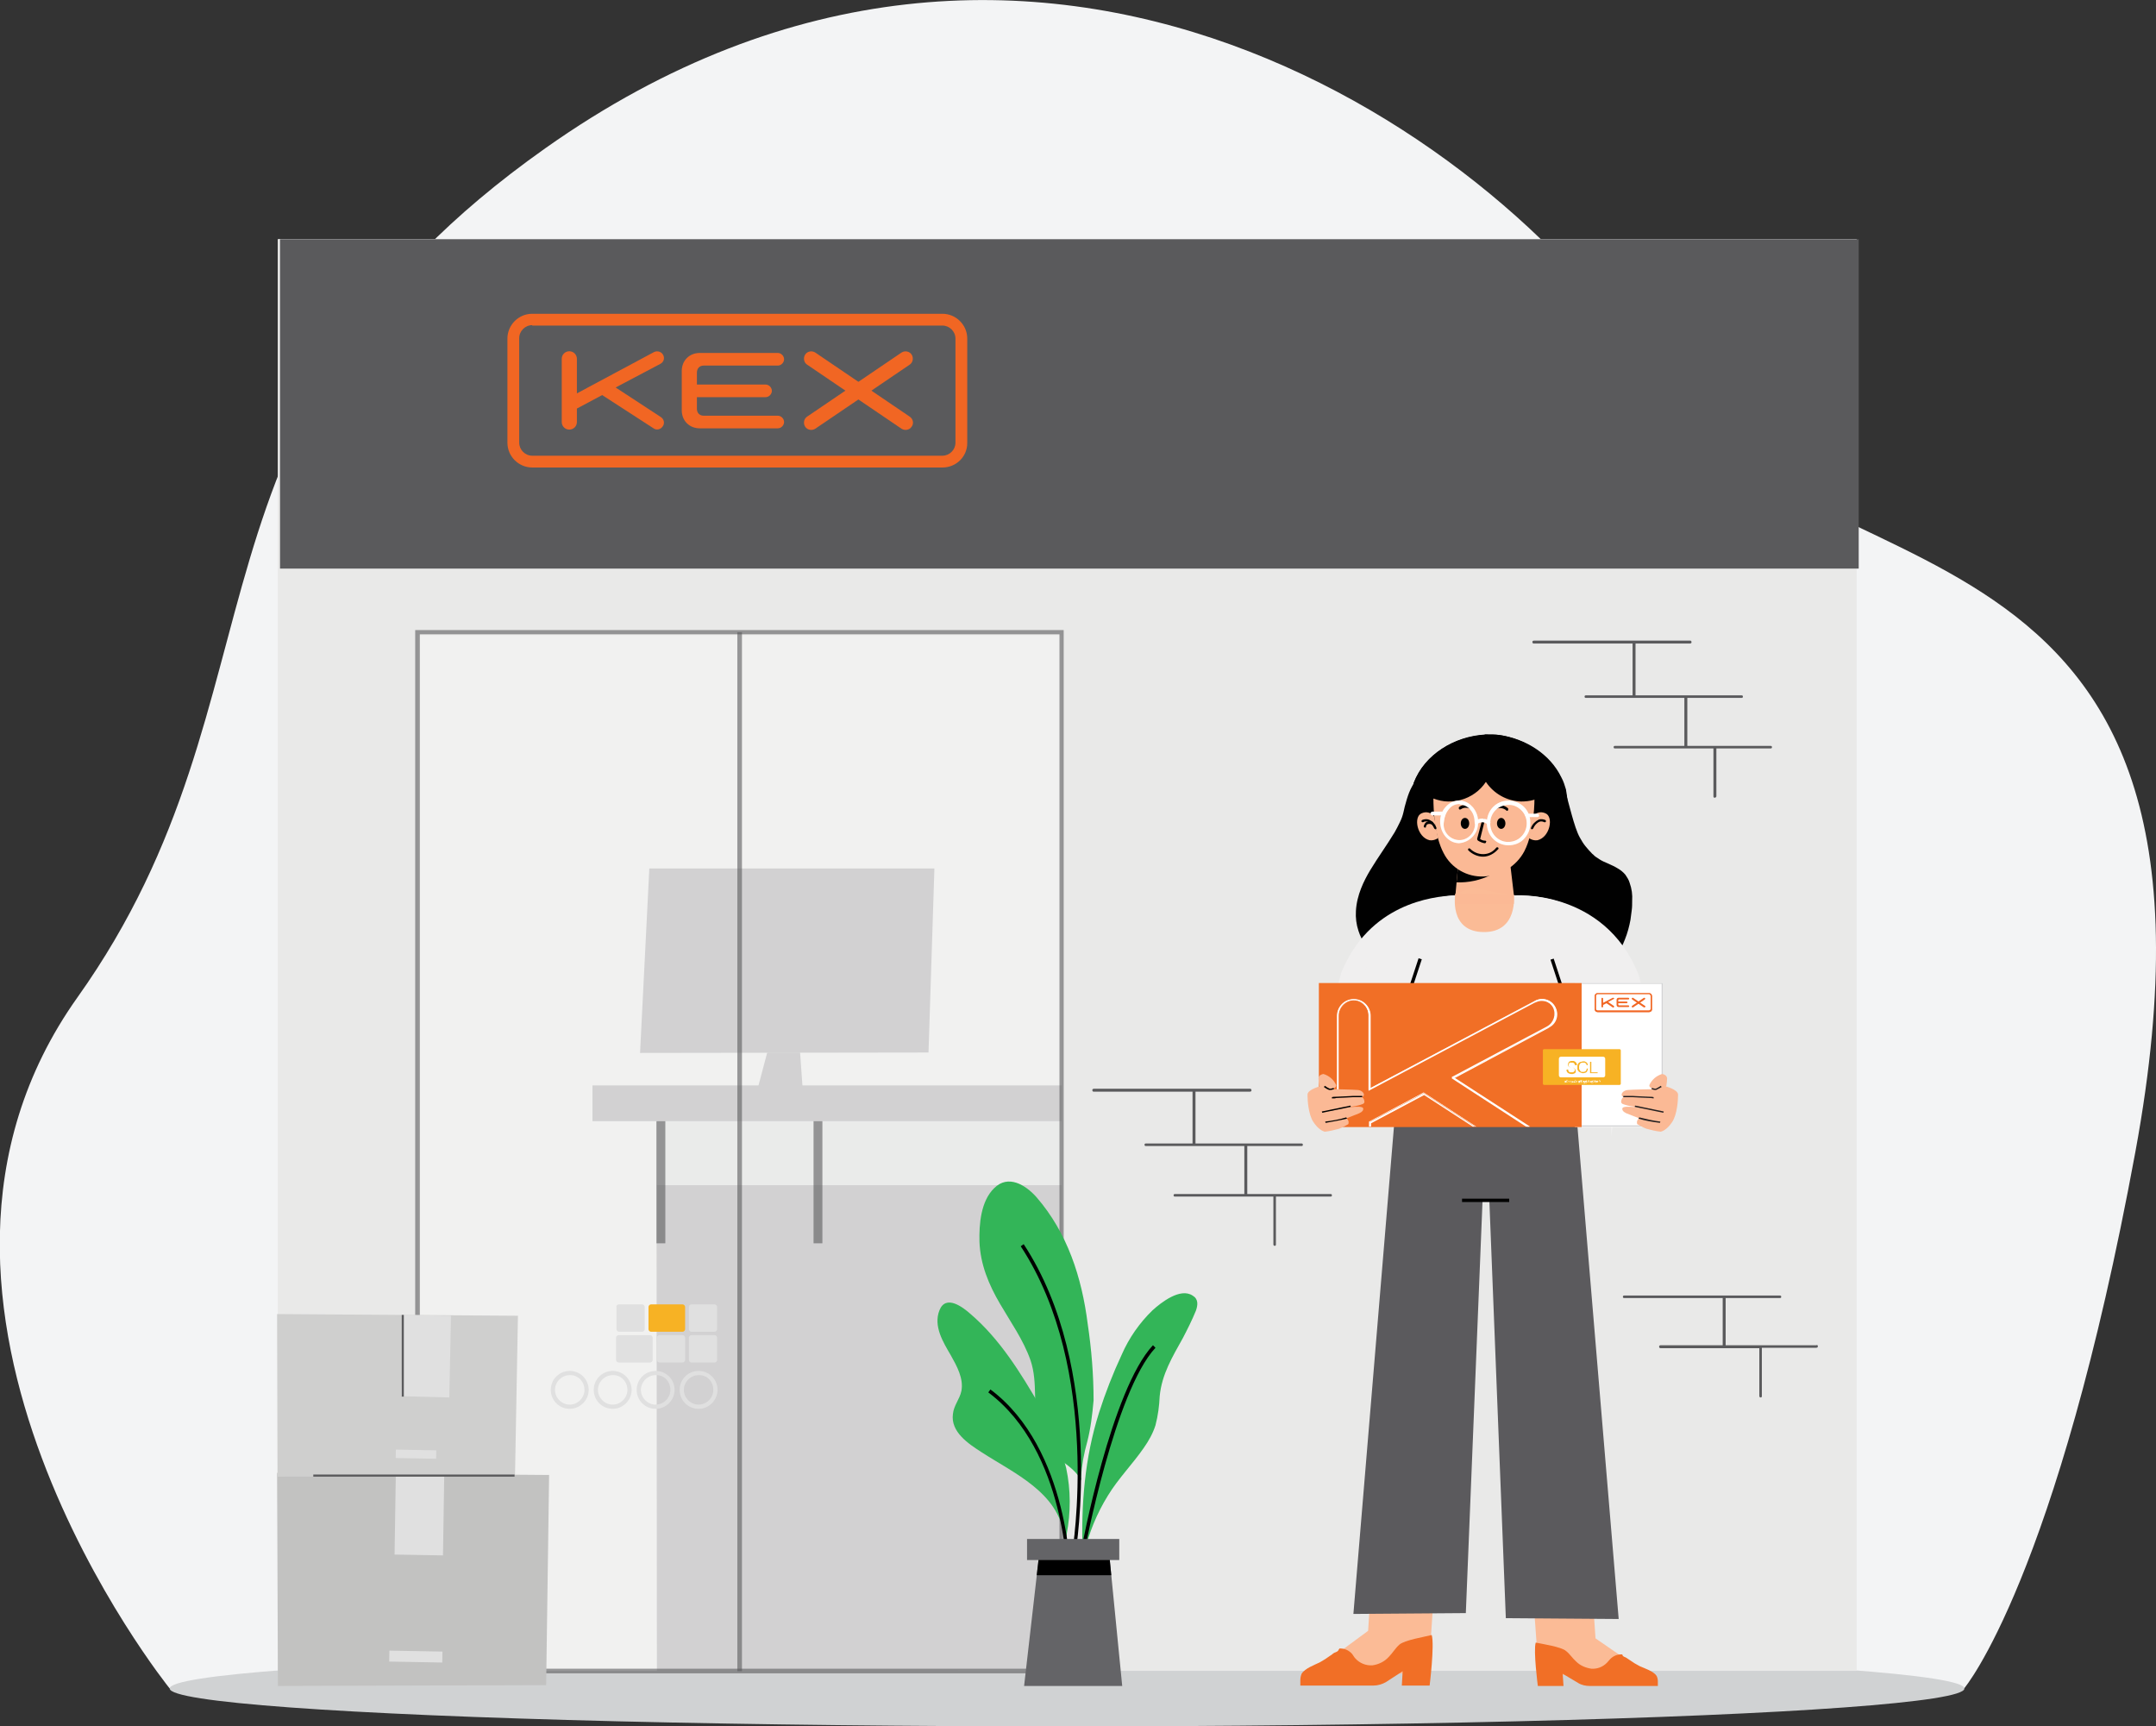<?xml version="1.0" encoding="utf-8"?>
<!-- Generator: Adobe Illustrator 28.2.0, SVG Export Plug-In . SVG Version: 6.00 Build 0)  -->
<svg version="1.1" id="parcelMain" xmlns="http://www.w3.org/2000/svg" xmlns:xlink="http://www.w3.org/1999/xlink" x="0px" y="0px"
	 viewBox="0 0 512 409.9" style="enable-background:new 0 0 512 409.9;" xml:space="preserve">
<rect x="0" y="0" width="512" height="409.9" fill="#333333" stroke="none"/>
<style type="text/css">
	.st0{fill:#F3F4F5;}
	.st1{fill:#D0D2D3;}
	.st2{fill:#E9E9E8;}
	.st3{fill:#5A5A5C;}
	.st4{opacity:0.4;}
	.st5{clip-path:url(#SVGID_00000067927070794343483140000014008919141640117145_);}
	.st6{fill:#727175;}
	.st7{clip-path:url(#SVGID_00000089548703333893686580000007540139822271798704_);}
	.st8{opacity:0.35;fill:#FFFFFF;enable-background:new    ;}
	.st9{opacity:0.6;fill:#5A5A5C;enable-background:new    ;}
	.st10{opacity:0.6;}
	.st11{fill:#33B558;}
	.st12{fill:#646467;}
	.st13{fill:#FBBB96;}
	.st14{fill:#F16F26;}
	.st15{fill:#5B5A5D;}
	.st16{fill:#010101;}
	.st17{fill:#FBB995;}
	.st18{fill:#F0EFEF;}
	.st19{fill:#FFFFFF;}
	.st20{clip-path:url(#SVGID_00000127767099704046048080000014120528050482686617_);}
	.st21{fill:#D2D3D4;}
	.st22{fill:#231F20;}
	.st23{opacity:0.26;fill:#FFFFFF;enable-background:new    ;}
	.st24{fill:#C2C2C1;}
	.st25{fill:#E0E0E0;}
	.st26{fill:#CFCFCE;}
	.st27{fill:#F7B224;}
	.st28{fill:#F16623;}
	.st29{fill-rule:evenodd;clip-rule:evenodd;fill:#F16623;}
</style>
<path class="st0" d="M40.3,400.9c0,0-73.7-91.3-21.9-164.1S38.6,99.4,129.5,35.2C246.3-47.4,359,34.1,392.6,89.3
	s143.8,25.3,114.5,184.2c-18.7,101.4-40.6,127.3-40.6,127.3H40.3z"/>
<ellipse class="st1" cx="253.4" cy="400.9" rx="213.1" ry="9"/>
<rect x="66" y="56.8" class="st2" width="374.9" height="339.9"/>
<rect x="66" y="56.8" class="st2" width="374.9" height="339.9"/>
<path class="st3" d="M441.4,56.8V135H66.5V56.8H441.4z"/>
<g class="st4">
	<g>
		<defs>
			<rect id="SVGID_1_" x="99.2" y="150.8" width="152.9" height="245.9"/>
		</defs>
		<clipPath id="SVGID_00000108989412635388795410000017103894834445192846_">
			<use xlink:href="#SVGID_1_"  style="overflow:visible;"/>
		</clipPath>
		<g style="clip-path:url(#SVGID_00000108989412635388795410000017103894834445192846_);">
			<polygon class="st6" points="333.6,314.9 333.6,266.3 155.9,266.4 156,396.8 330.7,396.5 330.7,396.6 358.4,396.6 358.4,314.8 
							"/>
			<rect x="140.7" y="257.7" class="st6" width="208.5" height="8.5"/>
			<rect x="156" y="266.3" class="st1" width="179.3" height="15.1"/>
			<g>
				<defs>
					<rect id="SVGID_00000070096484273176529540000001253043835359475092_" x="156" y="266.3" width="179.3" height="15.1"/>
				</defs>
				<clipPath id="SVGID_00000109728089559148008500000003666246349312145581_">
					<use xlink:href="#SVGID_00000070096484273176529540000001253043835359475092_"  style="overflow:visible;"/>
				</clipPath>
				<g style="clip-path:url(#SVGID_00000109728089559148008500000003666246349312145581_);">
					<polygon class="st1" points="335.3,266.3 156,281.3 156,266.3 					"/>
				</g>
			</g>
			<polygon class="st6" points="190.7,259.7 190,249.9 182.2,249.9 179.6,259.7 			"/>
			<polygon class="st6" points="220.5,249.9 152,250 154.2,206.2 221.9,206.2 			"/>
		</g>
	</g>
</g>
<rect x="99.2" y="150.8" class="st8" width="152.9" height="245.9"/>
<path class="st9" d="M252.6,397.3h-154V149.6h154V397.3z M99.7,396.2h151.9V150.6H99.7V396.2z"/>
<g class="st10">
	<rect x="155.9" y="266.2" class="st3" width="2.1" height="29"/>
	<rect x="193.2" y="266.2" class="st3" width="2.1" height="29"/>
</g>
<path class="st3" d="M295.5,283.5L295.5,283.5H279c-0.2,0-0.3,0.1-0.3,0.3c0,0.2,0.1,0.3,0.3,0.3h23.4v11.4c0,0.2,0.2,0.3,0.3,0.3
	c0,0,0,0,0,0c0.2,0,0.3-0.1,0.3-0.3v-11.4H316c0.2,0,0.3-0.1,0.3-0.3c0-0.2-0.1-0.3-0.3-0.3l0,0h-19.8v-11.4h12.9
	c0.2,0,0.3-0.1,0.3-0.3c0-0.2-0.1-0.3-0.3-0.3l0,0h-25.2v-12.3h12.9c0.2,0,0.4-0.1,0.4-0.3s-0.1-0.4-0.3-0.4c0,0-0.1,0-0.1,0h-37
	c-0.2,0-0.4,0.1-0.4,0.3s0.1,0.4,0.3,0.4c0,0,0.1,0,0.1,0h23.4v12.3h-11.1c-0.2,0-0.3,0.1-0.3,0.3c0,0.2,0.1,0.3,0.3,0.3h23.4
	L295.5,283.5z"/>
<path class="st3" d="M400,177.1L400,177.1h-16.5c-0.2,0-0.3,0.1-0.3,0.3s0.1,0.3,0.3,0.3h23.4v11.4c0,0.2,0.1,0.3,0.3,0.3
	c0,0,0,0,0,0c0.2,0,0.3-0.1,0.4-0.3c0,0,0,0,0,0v-11.4h12.9c0.2,0,0.3-0.1,0.3-0.3s-0.1-0.3-0.3-0.3h-19.8v-11.4h12.9
	c0.2,0,0.3-0.1,0.3-0.3s-0.1-0.3-0.3-0.3h-25.2v-12.3h12.9c0.2,0,0.4-0.1,0.4-0.3c0-0.2-0.1-0.4-0.3-0.4c0,0-0.1,0-0.1,0h-37
	c-0.2,0-0.4,0.1-0.4,0.3c0,0.2,0.1,0.4,0.3,0.4c0,0,0.1,0,0.1,0h23.4v12.3h-11.1c-0.2,0-0.3,0.1-0.3,0.3s0.1,0.3,0.3,0.3h23.4
	L400,177.1z"/>
<path class="st3" d="M431.4,319.4h-21.6v-11.2h12.9c0.2,0,0.3-0.1,0.3-0.3c0-0.2-0.1-0.3-0.3-0.3l0,0h-37c-0.2,0-0.3,0.1-0.3,0.3
	c0,0.2,0.1,0.3,0.3,0.3h23.4v11.2h-14.7c-0.2,0-0.4,0.1-0.4,0.3s0.1,0.4,0.3,0.4c0,0,0.1,0,0.1,0h23.4v11.4c0,0.2,0.2,0.3,0.3,0.3
	c0,0,0,0,0,0c0.2,0,0.3-0.1,0.3-0.3V320h12.9c0.2,0,0.4-0.1,0.4-0.3s-0.1-0.4-0.3-0.4C431.5,319.3,431.5,319.3,431.4,319.4
	L431.4,319.4z"/>
<path class="st11" d="M258.2,342.3c-0.8,2.8-1.3,5.6-1.5,8.5c0.1,0.1,0.1,0.7,0,0.5c0,0.5-0.7,0.4-0.7-0.1c0-0.3,0-0.6,0-0.9
	c-1.6-2.1-4.1-3.4-6-5.2c-1.6-1.4-2.7-3.2-3.3-5.2c-1.6-5.6-0.1-11.5-2-17c-1.7-4.8-4.7-9-7.2-13.3c-2.7-4.6-4.7-9.4-4.9-14.8
	c-0.1-4.1,0.3-9.6,3.5-12.7c3.3-3.3,7.4-0.8,10,2.1c7.4,8.5,10.8,19.1,12.2,30.1c0.9,6,1.4,12.1,1.4,18.2
	C259.4,335.9,259,339.2,258.2,342.3z"/>
<path class="st11" d="M284,311.2c-0.9,2.2-2,4.4-3.1,6.5c-2.5,4.5-5,8.6-5.5,13.8c-0.1,2.3-0.4,4.6-1,6.9c-0.6,1.9-1.6,3.7-2.8,5.4
	c-2.7,3.9-6,7.2-8.5,11.3c-2.6,4.2-4.5,8.8-5.6,13.6c-0.1,0.3-0.5,0.2-0.4-0.1c0,0,0,0,0-0.1l0,0c-0.4-11.2,0.5-22.4,3.9-33.1
	c1.5-4.7,3.3-9.3,5.4-13.8c1.7-3.9,4.2-7.5,7.3-10.5c2.1-1.9,6.6-5.4,9.5-3.5C284.6,308.4,284.5,309.8,284,311.2z"/>
<path class="st11" d="M225.8,321.8c1.4,2.5,3.1,5.5,2.5,8.5c-0.4,1.9-1.8,3.4-2,5.4c-0.6,4.3,3.7,7.1,6.8,9.1
	c7.7,5,18.2,9.5,19.6,19.8c0.1,0.4,0.7,0.3,0.6-0.1c0,0,0,0,0-0.1s0,0,0-0.1c1-5.2,1-10.5-0.1-15.7c-1.3-5.2-3.3-10.2-6.2-14.7
	c-4.6-7.9-9.5-15.9-16.5-21.9c-1.9-1.7-5.9-4.7-7.4-0.9S224,318.7,225.8,321.8z"/>
<path d="M255.4,368.8l-0.8-0.1c0.1-0.4,7.1-43.4-12.2-72.8l0.7-0.5C262.6,325.1,255.5,368.3,255.4,368.8z"/>
<path d="M253.5,375c0-0.3-0.2-30.5-18.8-44.4l0.5-0.7c18.9,14.1,19.1,44.8,19.1,45.1H253.5z"/>
<path d="M257.5,368.5l-0.8-0.1c0.3-1.6,7.2-38.4,17.1-49l0.6,0.6C264.7,330.4,257.6,368.2,257.5,368.5z"/>
<polygon class="st12" points="243.2,400.3 266.5,400.3 263.4,368.9 246.8,368.9 "/>
<polygon points="246.2,374 263.9,374 263.4,368.9 246.8,368.9 "/>
<rect x="243.9" y="365.4" class="st12" width="21.9" height="5"/>
<rect x="175.1" y="150.1" class="st9" width="1.1" height="246.7"/>
<path class="st13" d="M386.3,394.1l-7.4-5.1l-2.9-41.8l-14.7-1.1c0,0,3.9,44.7,3.9,49.4c0,1.2,3.1,2.1,4.2,2.2l4.4-0.1l2.9,1.5
	L386.3,394.1z"/>
<path class="st14" d="M364.7,390c1.4,0.3,6.1,1,7.2,2c0.9,0.7,1.5,1.7,2.4,2.5c1,1,2.3,1.5,3.6,1.7c1.4,0.1,2.7-0.4,3.7-1.4
	c0.3-0.3,0.5-0.6,0.8-0.9c0.7-0.7,1.6-1.1,2.6-1.1c0.1,0,0.1,0,0.2,0c0.1,0,0.1,0.1,0.1,0.2c0.2,0.4,0.6,0.4,0.9,0.6
	s0.6,0.4,0.9,0.6c0.7,0.5,1.5,1,2.3,1.4c1.1,0.5,3.3,1.2,4,2.3c0.2,0.4,0.3,0.8,0.3,1.3v1.1h-16.2c-0.9,0-1.9-0.2-2.7-0.7l-3.7-2.2
	l0.2,2.9h-6.1C365.2,400.3,364.1,391.9,364.7,390z"/>
<polygon class="st15" points="374.5,266.2 384.4,384.4 357.6,384.2 352.9,265.2 "/>
<path class="st13" d="M316.9,393.1l8-5.9l3.1-49l15.7-1.3c0,0-4.2,52.4-4.2,57.9c0,1.4-3.3,2.5-4.5,2.6l-4.8-0.1l-3.1,1.8
	L316.9,393.1z"/>
<path class="st14" d="M340,388.2c-1.5,0.4-6.5,1.2-7.7,2.3c-1,0.9-1.6,2-2.5,2.9c-1,1.1-2.4,1.8-3.9,2c-1.5,0.1-3-0.5-4-1.6
	c-0.3-0.3-0.5-0.7-0.8-1.1c-0.7-0.8-1.7-1.3-2.8-1.3c-0.1,0-0.1,0-0.2,0c-0.1,0.1-0.1,0.2-0.2,0.3c-0.2,0.5-0.6,0.5-1,0.7
	s-0.6,0.5-1,0.7c-0.8,0.6-1.6,1.1-2.5,1.6c-1.2,0.6-3.5,1.4-4.3,2.7c-0.2,0.5-0.3,1-0.3,1.5v1.3h17.4c1,0,2-0.3,2.9-0.8l4-2.6
	l-0.2,3.4h6.6C339.5,400.3,340.7,390.5,340,388.2z"/>
<polygon class="st15" points="331.2,265.5 321.4,383.2 348.1,383 352.9,264.6 "/>
<path class="st16" d="M371.7,197.1c-1.7,6.7-5.5,12.4-10.5,15.5l0,0l-0.1,0.1l0,0c-0.2,0.1-0.4,0.2-0.6,0.3s-0.5,0.3-0.7,0.4
	l-0.1,0.1h-0.1c-1.1,0.5-2.3,0.9-3.5,1.2c-1.8,0.4-3.7,0.5-5.5,0.2c-0.4,0-0.8-0.1-1.1-0.2c-0.8-0.2-1.6-0.4-2.4-0.7
	c-0.4-0.2-0.9-0.3-1.3-0.6c0,0-0.1,0-0.1-0.1h-0.1c-0.4-0.2-0.7-0.4-1-0.6c0,0-0.1,0-0.1-0.1c-6.2-3.8-9.4-11.8-9.7-20.5
	c-0.1-1.6,0.1-3.2,0.5-4.7c0.1-0.6,0.3-1.1,0.5-1.6c2.6-6.8,9.7-11,16.9-11.4c0.2,0,0.4,0,0.6,0c0.9,0,1.8,0,2.7,0.1
	c6.3,0.9,12.1,4.5,14.8,10.1c0.5,0.9,0.8,1.9,1.1,2.9l0,0c0,0,0,0.1,0,0.1C372.5,190.8,372.5,194,371.7,197.1z"/>
<path class="st16" d="M354.4,181.1l-0.9-0.1c-2.9-0.3-5.9-0.1-8.8,0.5c-1.4,0.3-2.8,0.8-4.2,1.4c-1.4,0.6-2.7,1.4-3.9,2.3h-0.1
	c-0.1,0-0.2,0.1-0.2,0.1c-1.5,1.8-2.1,4-2.7,6.2c-0.1,0.4-0.2,0.9-0.3,1.3l0,0c-0.2,0.9-0.5,1.7-0.9,2.5c-0.2,0.4-0.4,0.8-0.6,1.2
	s-0.4,0.7-0.6,1.1l0,0l0,0c-0.9,1.5-1.9,3-2.9,4.5s-2,3-2.9,4.5c-1.5,2.5-3.2,5.9-3.4,9.7c-0.1,1.6,0.1,3.2,0.6,4.7
	c0.4,1.3,1.1,2.6,1.9,3.8c0.8,1.1,1.8,2.2,2.9,3.1c1.1,0.9,2.3,1.8,3.5,2.5c2.5,1.4,5,2.7,7.7,3.8c1.9,0.8,3.8,1.5,5.7,2.1
	c1.9,0.6,3.9,1.1,5.9,1.5c1,0.2,2,0.4,3,0.5c3,0.4,6,0.5,9,0.3c2.1-0.1,4.1-0.5,6.1-0.9c1-0.2,2-0.5,2.8-0.8
	c0.8-0.2,1.5-0.5,2.3-0.8c1.4-0.6,2.8-1.4,4.1-2.3c1.3-0.9,2.4-1.9,3.5-3c2.1-2.3,3.8-4.9,4.9-7.8c0.6-1.5,1-3,1.3-4.6
	c0.1-0.8,0.2-1.6,0.3-2.3s0.1-1.5,0.1-2.2c0.1-1.5-0.1-2.9-0.6-4.3c-0.2-0.7-0.6-1.3-1-1.9c-0.5-0.6-1.1-1.1-1.8-1.5
	c-0.8-0.5-1.5-0.8-2.4-1.2c-0.7-0.3-1.4-0.6-2-1c-0.3-0.2-0.6-0.4-0.9-0.6c-0.3-0.2-0.5-0.5-0.8-0.7c-0.6-0.6-1.1-1.2-1.6-1.8
	c-0.5-0.6-0.9-1.3-1.3-2c-1.4-2.4-2.7-8.7-3.6-11.3c-0.4-1-0.3,1.7-0.6,0.7c0-0.1-0.1-0.2-0.2-0.2h-0.1c-0.6-0.6-1.3-1.1-2.1-1.6
	c-0.6-0.4-1.4-0.9-2.3-1.4c-1.4-0.7-2.8-1.4-4.2-2C359.7,182.2,357.1,181.5,354.4,181.1L354.4,181.1z"/>
<polygon class="st17" points="345.6,212.8 346.8,199.7 358,199.7 359.5,212.4 "/>
<path class="st16" d="M346.3,205.2c2.1,1.9,5,2.8,7.8,2.5c-2.5,1.3-5.4,1.9-8.2,1.8L346.3,205.2z"/>
<path class="st17" d="M364,193.9c0.7-1,1.9-1.3,3-0.8c2,0.8,1.1,5.7-1.9,6.4c-0.7,0.1-1.4-0.1-2-0.5
	C363.1,199,363.9,195.3,364,193.9z"/>
<path class="st17" d="M340.4,189.4c0,3.2,0.3,9.1,2.4,13.1c1.8,3.6,5.6,5.8,9.6,5.6c4-0.2,7.7-2.4,9.6-6c2.5-4.8,2.4-12.6,2.4-12.6
	s0-11.3-11.8-11.3C340,178.1,340.4,189.4,340.4,189.4z"/>
<path class="st16" d="M352.9,199.7c-0.1-0.1-0.1-0.1-0.2-0.1c-0.4,0-0.8-0.1-1.2-0.4l1.1-4.4c0-0.2-0.1-0.4-0.2-0.4c0,0,0,0,0,0
	c-0.2,0-0.4,0.1-0.4,0.2l-1.2,4.5c0,0,0,0.1,0,0.1c0,0.2,0.1,0.3,0.2,0.4c0.5,0.3,1,0.5,1.5,0.6h0.1c0.2,0,0.3-0.1,0.3-0.3
	C353,199.9,353,199.8,352.9,199.7z"/>
<path class="st16" d="M348.9,195.5c0,0.7-0.4,1.3-1,1.3s-1-0.6-1-1.3s0.4-1.3,1-1.3S348.9,194.8,348.9,195.5z"/>
<path class="st16" d="M346.7,192.2c-0.1,0-0.2,0-0.2-0.1c-0.1-0.1-0.1-0.3,0-0.5c0.8-0.6,1.9-0.7,2.8-0.2c0.2,0.1,0.3,0.3,0.2,0.4
	c-0.1,0.2-0.3,0.3-0.4,0.2c0,0,0,0,0,0c-0.7-0.3-1.5-0.3-2.1,0.1C346.8,192.2,346.8,192.2,346.7,192.2z"/>
<path class="st16" d="M357.9,192.5c-0.1,0-0.2,0-0.2-0.1c-0.7-0.6-1.7-0.7-2.5-0.3c-0.2,0.1-0.4,0-0.5-0.1c-0.1-0.2,0-0.4,0.1-0.5
	l0,0c1.1-0.6,2.4-0.4,3.3,0.4c0.1,0.1,0.1,0.3,0,0.5c0,0,0,0,0,0C358.1,192.5,358,192.5,357.9,192.5z"/>
<ellipse class="st16" cx="356.5" cy="195.5" rx="1" ry="1.3"/>
<path class="st16" d="M363.8,196.9h-0.1c-0.1-0.1-0.2-0.2-0.1-0.4c0,0,0,0,0,0c0.3-0.8,1-1.5,1.8-1.9c0.5-0.2,1.1-0.1,1.6,0.1
	c0.1,0.1,0.2,0.2,0.1,0.4c0,0,0,0,0,0c-0.1,0.1-0.2,0.2-0.4,0.1c-0.4-0.2-0.8-0.2-1.1-0.1c-0.7,0.3-1.2,0.9-1.5,1.6
	C364,196.8,363.9,196.9,363.8,196.9z"/>
<path class="st17" d="M340.6,193.9c-0.7-1-1.9-1.3-3-0.8c-2,0.8-1.1,5.7,1.9,6.4c0.7,0.1,1.4-0.1,2-0.5
	C341.5,199,340.8,195.3,340.6,193.9z"/>
<path class="st16" d="M340.9,196.9c-0.1,0-0.2-0.1-0.3-0.2c-0.3-0.7-0.8-1.3-1.5-1.6c-0.4-0.1-0.8-0.1-1.1,0.1
	c-0.1,0.1-0.3,0-0.4-0.1c-0.1-0.1,0-0.3,0.1-0.4c0.5-0.2,1.1-0.3,1.6-0.1c0.8,0.3,1.5,1,1.8,1.9c0.1,0.1,0,0.3-0.1,0.4c0,0,0,0,0,0
	L340.9,196.9z"/>
<path class="st16" d="M338.4,196.5L338.4,196.5c-0.2,0-0.3-0.2-0.3-0.3c0,0,0,0,0,0c0.1-0.4,0.3-0.8,0.6-1c0.4-0.2,0.9-0.3,1.4-0.1
	c0.2,0,0.2,0.2,0.2,0.4c0,0.2-0.2,0.2-0.4,0.2c-0.3-0.1-0.6-0.1-0.9,0c-0.2,0.1-0.3,0.3-0.4,0.6
	C338.7,196.4,338.6,196.5,338.4,196.5C338.4,196.5,338.4,196.5,338.4,196.5z"/>
<rect x="345.4" y="251.9" class="st15" width="15.6" height="33.1"/>
<path class="st18" d="M347.2,212.6c0,0-26.8-2.8-28.8,42.7h17.8L347.2,212.6z"/>
<path class="st18" d="M357.5,212.5L357.5,212.5c0.1,0,16.5-0.6,24.5,13.1c7.7,13.3,0.6,42.8,0.6,44.2c0,0,0-4.6-0.1-4.6
	s-56.1,1-56.1,0.9l7.1-38.8c1.4-7.2,6.4-13.3,12.2-14.6C348.8,212.1,352.4,212.3,357.5,212.5z"/>
<path class="st18" d="M318.5,231l-3.7,14c0.9,0.1,1.7,0.1,2.6,0.1s1.6,0,2.5,0l2.2-8.6c1.6-6.3,4.4-11.2,9.6-15.1
	c3.8-3,8.6-4.5,13.4-4.5l0.4-4.3C340,212.8,325.1,214.7,318.5,231z"/>
<path class="st18" d="M370.9,256.4c5.6-0.1,11.1-0.1,16.7,0.1c1.9-2,4.1-3.8,6-5.8l0,0l-3-11.8c-6.2-28.2-30.2-26.2-30.2-26.2
	l1.9,16.3l8.6,20.8L370.9,256.4z"/>
<path class="st18" d="M393.6,248.5l-4.5-17.2c-8.3-20.4-29.6-18.7-29.6-18.7l1.2,4.6c6.8-0.1,11.2,1.5,15.2,4.5
	c5.2,4,8,8.9,9.6,15.2l4.5,17.3c0.8-0.7,1.5-1.4,2.3-2.2C392.2,250.7,392.6,249.4,393.6,248.5z"/>
<path class="st13" d="M359.5,212.4l-1.9-0.1l-8-1.6l-4,1.6c0,0-1.6,8.9,6.7,9S359.5,212.4,359.5,212.4z"/>
<polygon class="st17" points="359.5,214.6 345.6,214.6 345.6,212.2 359.5,212.4 "/>
<rect x="347.2" y="284.6" class="st16" width="11.2" height="0.8"/>
<rect x="331.1" y="231.5" transform="matrix(0.313 -0.95 0.95 0.313 10.475 478.247)" class="st16" width="9.1" height="0.8"/>
<rect x="369.7" y="227.3" transform="matrix(0.95 -0.312 0.312 0.95 -53.929 127.264)" class="st16" width="0.8" height="9.1"/>
<rect x="374" y="233.4" class="st19" width="20.9" height="34.2"/>
<rect x="313.2" y="233.4" class="st14" width="62.4" height="34.2"/>
<g>
	<defs>
		<rect id="SVGID_00000141434148248295912300000004966982108475513516_" x="313.2" y="235.4" width="62.4" height="32.1"/>
	</defs>
	<clipPath id="SVGID_00000012474663142916395400000008160094341045579394_">
		<use xlink:href="#SVGID_00000141434148248295912300000004966982108475513516_"  style="overflow:visible;"/>
	</clipPath>
	<g style="clip-path:url(#SVGID_00000012474663142916395400000008160094341045579394_);">
		<path class="st19" d="M321.5,277.1c-2.1,0-3.9-1.7-3.9-3.9v-32c0-2.2,1.7-3.9,3.9-3.9c2.2,0,3.9,1.7,3.9,3.9c0,0,0,0,0,0v17.2
			l39-20.7c1.7-1,3.8-0.4,4.8,1.2c1,1.7,0.4,3.8-1.2,4.8c-0.1,0.1-0.2,0.1-0.3,0.2l-22.4,11.9l22.7,14.7c1.6,1.1,2.1,3.2,1,4.9
			c-1.1,1.6-3.2,2.1-4.9,1l-26-16.9l-12.7,6.8v6.8C325.4,275.3,323.7,277,321.5,277.1C321.5,277.1,321.5,277.1,321.5,277.1z
			 M321.5,237.5c-2,0-3.7,1.7-3.7,3.7v32c0.1,2.1,1.9,3.6,3.9,3.5c1.9-0.1,3.4-1.6,3.5-3.5v-6.9l12.9-6.9h0l26,16.9
			c1.6,1,3.6,0.5,4.6-1l0,0c1-1.5,0.6-3.6-1-4.6c0,0,0,0,0,0l-23-14.9l0.1-0.1l22.6-12c1.6-0.9,2.2-2.9,1.4-4.5
			c-0.9-1.6-2.9-2.2-4.5-1.4l-39.3,20.9v-17.5C325.1,239.2,323.5,237.5,321.5,237.5L321.5,237.5z"/>
		<path class="st19" d="M321.5,277.2c-2.2,0-4-1.8-4-4v-32c0-2.2,1.8-4,4-4s4,1.8,4,4v17.1l38.9-20.6c1.7-1,3.9-0.5,4.9,1.3
			c1,1.7,0.5,3.9-1.3,4.9c-0.1,0.1-0.2,0.1-0.3,0.2l-22.3,11.9l22.6,14.7c1.7,1.1,2.2,3.3,1.1,5s-3.3,2.2-5,1.1l-25.9-16.8
			l-12.6,6.7v6.7C325.5,275.4,323.7,277.2,321.5,277.2C321.5,277.2,321.5,277.2,321.5,277.2z M321.5,237.4c-2.1,0-3.8,1.7-3.8,3.8
			v32c0,2.1,1.7,3.8,3.8,3.8c2.1,0,3.8-1.7,3.8-3.8c0,0,0,0,0,0v-6.8l0,0l12.8-6.8l0,0l26,16.9c1.5,1.1,3.7,0.7,4.8-0.8
			c1.1-1.5,0.7-3.7-0.8-4.8c-0.1-0.1-0.2-0.1-0.2-0.2L345,255.9l22.6-12c1.7-0.9,2.3-3,1.4-4.6c-0.9-1.7-3-2.3-4.6-1.4l-39.1,20.8
			v-17.4C325.2,239.1,323.6,237.4,321.5,237.4L321.5,237.4z M321.5,277c-2.1,0-3.8-1.7-3.8-3.8v-32c0.1-2.1,1.9-3.7,4-3.6
			c2,0.1,3.5,1.7,3.6,3.6v17.4l39.1-20.8c1.7-0.9,3.7-0.2,4.6,1.4c0.9,1.7,0.2,3.7-1.4,4.6l-22.6,12l22.8,14.8
			c0.8,0.5,1.3,1.3,1.5,2.2c0.2,0.9,0,1.8-0.5,2.6c-1,1.6-3.2,2-4.7,1l-26-16.9l-12.9,6.8v6.8C325.3,275.2,323.6,277,321.5,277
			C321.5,277,321.5,277,321.5,277L321.5,277z M321.5,237.6c-2,0-3.6,1.6-3.6,3.6v32c0.1,2,1.8,3.5,3.8,3.4c1.9-0.1,3.3-1.6,3.4-3.4
			v-6.9l0,0l13-6.9l0.1,0.1l26,16.9c1.5,1,3.5,0.5,4.5-1c0.5-0.7,0.6-1.6,0.5-2.4c-0.2-0.8-0.7-1.6-1.4-2l-23.1-15l22.8-12.1
			c1.6-0.7,2.4-2.6,1.7-4.3c-0.7-1.6-2.6-2.4-4.3-1.7c-0.2,0.1-0.3,0.1-0.5,0.2l-39.4,20.9v-17.7
			C325.1,239.2,323.5,237.6,321.5,237.6z"/>
	</g>
</g>
<polygon class="st21" points="394.9,267.5 375.6,267.5 375.6,267.2 394.6,267.2 394.6,233.6 375.6,233.6 375.6,233.4 394.9,233.4 
	"/>
<path class="st17" d="M392.4,258.5c0,0-0.9-0.4-0.7-0.9c0.6-1.3,1.7-2.2,3-2.6c0.2,0,1.1,0.2,1.2,1c0,0.6-0.1,1.3-0.2,1.9
	c-0.4,0.3-0.9,0.5-1.3,0.7C393.7,258.6,393,258.6,392.4,258.5z"/>
<path class="st17" d="M395.1,257.8c0,0,3.4,0.8,3.4,2.1s-0.2,4.7-1.4,6.5s-2.3,2.2-2.7,2.3c-1.1-0.1-2.3-0.4-3.4-0.7
	c-0.8-0.3-1.5-0.7-2.2-1.1c-0.1-0.3-0.1-0.7,0.1-1l0.3-0.4l-2.8-1.1c0,0-1.4-0.5-1.1-1.3s5.5,0.1,6,0.2c0.4,0.1,0.8,0.3,1.2,0.5
	c-4.6-1.1-4.3-1-4.8-1.1c-0.8-0.1-1.6-0.3-2.4-0.6c0-0.1-0.4-0.1-0.3-0.7s0.4-0.9,0.6-0.9c0,0-0.5-0.2-0.5-0.6s0.5-1,1.4-1.1
	s5.9-0.2,5.9-0.2L395.1,257.8z"/>
<path class="st22" d="M392.7,260.8c-0.5-0.1-0.8-0.1-0.9-0.1c-0.6,0-4-0.2-4.2-0.2h-2.1v-0.3h2.1c0,0,3.6,0.2,4.1,0.2
	c0.3,0,0.7,0,1,0.1L392.7,260.8z"/>
<path class="st22" d="M395,264.2l-6.8-1.4l0.1-0.3l6.8,1.4L395,264.2z"/>
<path class="st22" d="M394.2,266.6c-1.7-0.2-3.5-0.5-5.1-1l0.2-0.3c1.6,0.4,3.3,0.8,5,1L394.2,266.6z"/>
<path class="st22" d="M393.2,258.8c-0.4,0-0.7-0.1-1-0.2l0.1-0.3c0.3,0.1,0.6,0.2,0.9,0.2c0.4-0.2,0.8-0.4,1.2-0.7l0.2,0.3
	C393.5,258.7,393.3,258.8,393.2,258.8z"/>
<path class="st17" d="M316.6,258.5c0,0,0.9-0.4,0.7-0.9c-0.6-1.3-1.7-2.2-3-2.6c-0.2,0-1.1,0.2-1.2,1c0,0.6,0.1,1.3,0.2,1.9
	c0.4,0.3,0.9,0.5,1.3,0.7C315.3,258.6,316,258.6,316.6,258.5z"/>
<path class="st17" d="M313.9,257.8c0,0-3.4,0.8-3.4,2.1s0.2,4.7,1.4,6.5s2.3,2.2,2.7,2.3c1.1-0.1,2.3-0.4,3.4-0.7
	c0.8-0.3,1.5-0.7,2.2-1.1c0.1-0.3,0.1-0.7-0.1-1l-0.3-0.4l2.8-1.1c0,0,1.4-0.5,1.1-1.3s-5.5,0.1-6,0.2c-0.4,0.1-0.8,0.3-1.2,0.5
	c4.6-1.1,4.3-1,4.8-1.1c0.8-0.1,1.6-0.3,2.4-0.6c0-0.1,0.4-0.1,0.3-0.7s-0.4-0.9-0.6-0.9c0,0,0.5-0.2,0.5-0.6s-0.5-1-1.4-1.1
	s-5.9-0.2-5.9-0.2L313.9,257.8z"/>
<path d="M316.3,260.8v-0.3c0.3-0.1,0.7-0.1,1-0.1c0.6,0,4.1-0.2,4.1-0.2h2.1v0.3h-2.1c-0.1,0-3.6,0.2-4.1,0.2
	C317.1,260.8,316.8,260.8,316.3,260.8z"/>
<path d="M314,264.2l-0.1-0.3l6.8-1.4l0.1,0.3L314,264.2z"/>
<path d="M314.8,266.6l-0.1-0.3c1.7-0.2,3.4-0.5,5-1l0.2,0.3C318.2,266,316.5,266.3,314.8,266.6z"/>
<path d="M315.8,258.8c-0.1,0-0.4,0-1.4-0.7l0.2-0.3c0.4,0.3,0.8,0.5,1.2,0.7c0.3,0,0.6-0.1,0.9-0.2l0.1,0.3
	C316.5,258.7,316.2,258.8,315.8,258.8z"/>
<path class="st16" d="M352.2,203.4c-1.3,0-2.6-0.6-3.5-1.5c-0.1-0.1-0.1-0.3,0-0.4c0.1-0.1,0.3-0.1,0.4,0c0,0,0,0,0,0
	c0.8,0.8,1.9,1.3,3.1,1.3c1.2,0,2.3-0.5,3.1-1.5c0.1-0.1,0.2-0.2,0.4-0.1s0.2,0.2,0.1,0.4c0,0,0,0.1-0.1,0.1
	C354.8,202.7,353.5,203.4,352.2,203.4z"/>
<path class="st16" d="M370.7,184.7c-1.3,2.5-3.6,4.4-6.4,5.2c-1,0.3-2.1,0.4-3.1,0.4c-3.3-0.1-6.4-1.8-8.3-4.6
	c-1-1.4-1.6-3.1-1.8-4.9c0-0.4,0-0.8,0-1.3c0-0.5,0.1-1,0.1-1.4c0.2-1.3,0.7-2.6,1.4-3.7h0.6c0.9,0,1.8,0,2.7,0.1
	C362.2,175.4,367.9,179.1,370.7,184.7z"/>
<path class="st16" d="M354.6,180.1c0,0.3,0,0.7-0.1,1c-0.6,5.4-5.2,9.3-10.6,9.2c-1.2,0-2.4-0.3-3.5-0.7c-1.8-0.7-3.4-1.9-4.5-3.4
	c-0.1-0.1-0.2-0.2-0.2-0.3c2.6-6.8,9.7-11,16.9-11.4h0.6c0.7,1.1,1.2,2.4,1.4,3.8C354.6,178.9,354.6,179.5,354.6,180.1z"/>
<path class="st23" d="M358.2,200.7h-0.1c-2.9-0.1-5.1-2.5-5-5.4l0,0c0-2.9,2.2-5.2,5.1-5.2c2.9,0,5.2,2.2,5.2,5.1c0,0.1,0,0.3,0,0.4
	c0,1.4-0.6,2.7-1.6,3.7C360.9,200.2,359.6,200.7,358.2,200.7z M353.9,195.4c-0.1,2.4,1.8,4.5,4.2,4.5c1.2,0,2.3-0.4,3.1-1.2
	c1.8-1.7,1.8-4.6,0.1-6.3c-0.8-0.8-1.8-1.3-2.9-1.3h-0.1C355.8,191.1,353.9,193,353.9,195.4L353.9,195.4z"/>
<path class="st23" d="M346.5,200.2h-0.1c-2.5-0.1-4.4-2.4-4.4-5.2c0-1.3,0.5-2.6,1.4-3.5c1.5-1.7,4.1-1.9,5.8-0.4
	c0.2,0.2,0.4,0.4,0.6,0.6c0.8,1,1.3,2.3,1.2,3.6C351.1,197.8,349.1,200,346.5,200.2z M346.6,190.9c-1,0-1.9,0.4-2.5,1.2
	c-0.7,0.8-1.1,1.9-1.2,3c-0.4,2,1,3.9,3,4.3c2,0.4,3.9-1,4.3-3c0.1-0.4,0.1-0.8,0-1.1c0-1.1-0.3-2.2-1-3c-0.6-0.8-1.5-1.2-2.5-1.3
	L346.6,190.9z"/>
<path class="st19" d="M358.2,200.7h-0.1c-2.9-0.1-5.1-2.5-5-5.4l0,0c0-2.9,2.2-5.2,5.1-5.2c2.9,0,5.2,2.2,5.2,5.1c0,0.1,0,0.3,0,0.4
	c0,1.4-0.6,2.7-1.6,3.7C360.9,200.2,359.6,200.7,358.2,200.7z M353.9,195.4c-0.1,2.4,1.8,4.5,4.2,4.5c1.2,0,2.3-0.4,3.1-1.2
	c1.8-1.7,1.8-4.6,0.1-6.3c-0.8-0.8-1.8-1.3-2.9-1.3h-0.1C355.8,191.1,353.9,193,353.9,195.4L353.9,195.4z"/>
<path class="st19" d="M346.5,200.2h-0.1c-2.5-0.1-4.4-2.4-4.4-5.2c0-1.3,0.5-2.6,1.4-3.5c1.5-1.7,4.1-1.9,5.8-0.4
	c0.2,0.2,0.4,0.4,0.6,0.6c0.8,1,1.3,2.3,1.2,3.6C351.1,197.8,349.1,200,346.5,200.2z M346.6,190.9c-1,0-1.9,0.4-2.5,1.2
	c-0.7,0.8-1.1,1.9-1.2,3c-0.4,2,1,3.9,3,4.3c2,0.4,3.9-1,4.3-3c0.1-0.4,0.1-0.8,0-1.1c0-1.1-0.3-2.2-1-3c-0.6-0.8-1.5-1.2-2.5-1.3
	L346.6,190.9z"/>
<path class="st19" d="M353.5,195.8c-0.1,0-0.2,0-0.3-0.1c-0.7-0.6-1.6-0.6-2.3-0.1c-0.2,0.1-0.4,0.1-0.6-0.1
	c-0.1-0.2-0.1-0.4,0.1-0.6c1-0.8,2.4-0.7,3.4,0.1c0.2,0.2,0.2,0.4,0,0.6C353.7,195.7,353.6,195.8,353.5,195.8z"/>
<path class="st19" d="M365.1,194h-2.5c-0.2,0-0.4-0.2-0.4-0.4l0,0c0-0.2,0.2-0.4,0.4-0.4c0,0,0,0,0,0h2.5c0.2,0,0.4,0.2,0.4,0.4v0
	C365.5,193.8,365.4,194,365.1,194C365.1,194,365.1,194,365.1,194z"/>
<path class="st19" d="M342.6,193.6h-2.5c-0.2,0-0.4-0.3-0.4-0.5c0-0.2,0.2-0.3,0.4-0.4h2.5c0.2,0,0.4,0.3,0.4,0.5
	C342.9,193.4,342.8,193.6,342.6,193.6z"/>
<polygon class="st24" points="130.4,350.2 129.7,400.1 66,400.3 65.8,349.7 "/>
<rect x="97.4" y="387" transform="matrix(1.797590e-02 -1 1 1.797590e-02 -296.324 484.95)" class="st25" width="2.6" height="12.6"/>
<polygon class="st25" points="105.5,350 105.2,369.3 105.2,369.3 93.7,369.1 94,349.8 "/>
<polygon class="st26" points="123,312.4 122.3,350.5 65.9,350.6 65.8,312 "/>
<rect x="97.8" y="340.5" transform="matrix(1.797590e-02 -1 1 1.797590e-02 -248.287 437.861)" class="st25" width="2" height="9.6"/>
<polygon class="st25" points="107.1,312.4 106.7,331.8 106.7,331.8 95.3,331.5 95.7,312.2 "/>
<rect x="95.4" y="312.2" class="st3" width="0.5" height="19.4"/>
<rect x="74.4" y="350.1" class="st3" width="47.8" height="0.5"/>
<path class="st25" d="M164.2,309.7h5.5c0.3,0,0.6,0.3,0.6,0.6v5.3c0,0.3-0.3,0.6-0.6,0.6h-5.5c-0.3,0-0.6-0.3-0.6-0.6v-5.3
	C163.6,310,163.9,309.7,164.2,309.7z"/>
<path class="st25" d="M147,309.7h5.5c0.3,0,0.6,0.3,0.6,0.6v5.3c0,0.3-0.3,0.6-0.6,0.6H147c-0.3,0-0.6-0.3-0.6-0.6v-5.3
	C146.3,310,146.6,309.7,147,309.7z"/>
<path class="st27" d="M154.6,309.7h7.5c0.3,0,0.6,0.3,0.6,0.6v5.3c0,0.3-0.3,0.6-0.6,0.6h-7.5c-0.3,0-0.6-0.3-0.6-0.6v-5.3
	C154,310,154.3,309.7,154.6,309.7z"/>
<path class="st25" d="M146.9,317h7.5c0.3,0,0.6,0.3,0.6,0.6v5.3c0,0.3-0.3,0.6-0.6,0.6h-7.5c-0.3,0-0.6-0.3-0.6-0.6v-5.3
	C146.3,317.3,146.6,317,146.9,317z"/>
<path class="st25" d="M164.2,317h5.5c0.3,0,0.6,0.3,0.6,0.6v5.3c0,0.3-0.3,0.6-0.6,0.6h-5.5c-0.3,0-0.6-0.3-0.6-0.6v-5.3
	C163.6,317.3,163.9,317,164.2,317z"/>
<path class="st25" d="M156.6,317h5.5c0.3,0,0.6,0.3,0.6,0.6v5.3c0,0.3-0.3,0.6-0.6,0.6h-5.5c-0.3,0-0.6-0.3-0.6-0.6v-5.3
	C156,317.3,156.3,317,156.6,317z"/>
<path class="st25" d="M165.9,334.5c-2.5,0-4.5-2-4.5-4.5c0-2.5,2-4.5,4.5-4.5c2.5,0,4.5,2,4.5,4.5c0,0,0,0,0,0
	C170.4,332.4,168.4,334.5,165.9,334.5C165.9,334.5,165.9,334.5,165.9,334.5z M165.9,326.5c-1.9,0-3.5,1.6-3.5,3.5
	c0,1.9,1.6,3.5,3.5,3.5c1.9,0,3.5-1.6,3.5-3.5l0,0C169.4,328,167.9,326.4,165.9,326.5C165.9,326.4,165.9,326.4,165.9,326.5
	L165.9,326.5z"/>
<path class="st25" d="M155.7,334.5c-2.5,0-4.5-2-4.5-4.5c0-2.5,2-4.5,4.5-4.5c2.5,0,4.5,2,4.5,4.5c0,0,0,0,0,0
	C160.2,332.4,158.2,334.5,155.7,334.5z M155.7,326.5c-1.9,0-3.5,1.6-3.5,3.5c0,1.9,1.6,3.5,3.5,3.5c1.9,0,3.5-1.6,3.5-3.5
	c0,0,0,0,0,0C159.2,328,157.7,326.4,155.7,326.5C155.7,326.4,155.7,326.4,155.7,326.5L155.7,326.5z"/>
<path class="st25" d="M145.5,334.5c-2.5,0-4.5-2-4.5-4.5c0-2.5,2-4.5,4.5-4.5c2.5,0,4.5,2,4.5,4.5c0,0,0,0,0,0
	C150,332.4,148,334.5,145.5,334.5z M145.5,326.5c-1.9,0-3.5,1.6-3.5,3.5c0,1.9,1.6,3.5,3.5,3.5c1.9,0,3.5-1.6,3.5-3.5c0,0,0,0,0,0
	C149,328,147.4,326.4,145.5,326.5C145.5,326.4,145.5,326.4,145.5,326.5L145.5,326.5z"/>
<path class="st25" d="M135.3,334.5c-2.5,0-4.5-2-4.5-4.5c0-2.5,2-4.5,4.5-4.5c2.5,0,4.5,2,4.5,4.5c0,0,0,0,0,0
	C139.8,332.4,137.8,334.5,135.3,334.5z M135.3,326.5c-1.9,0-3.5,1.6-3.5,3.5c0,1.9,1.6,3.5,3.5,3.5c1.9,0,3.5-1.6,3.5-3.5
	c0,0,0,0,0,0C138.8,328,137.2,326.4,135.3,326.5C135.3,326.4,135.3,326.4,135.3,326.5L135.3,326.5z"/>
<path class="st27" d="M366.4,257.3l0-7.9c0-0.2,0.2-0.3,0.3-0.3l17.9,0c0.2,0,0.3,0.2,0.3,0.3l0,7.9c0,0.2-0.2,0.3-0.3,0.3l-17.9,0
	C366.6,257.6,366.4,257.5,366.4,257.3z"/>
<path class="st19" d="M370.2,255.3l0-3.9c0-0.3,0.2-0.5,0.5-0.5l10,0c0.3,0,0.5,0.2,0.5,0.5l0,3.9c0,0.3-0.2,0.5-0.5,0.5l-10,0
	C370.4,255.8,370.2,255.6,370.2,255.3z"/>
<path class="st27" d="M372.4,253.9c0,0.1,0,0.3,0.1,0.4c0,0.1,0.1,0.2,0.2,0.2c0.1,0.1,0.2,0.1,0.3,0.1c0.1,0,0.2,0,0.4,0h0.1
	l0.2-0.1c0.1,0,0.1,0,0.1-0.1l0.1-0.1c0,0,0.1-0.1,0.1-0.1c0-0.1,0-0.1,0-0.2c0,0,0-0.1,0-0.1l-0.1-0.1c0,0-0.1-0.1-0.1-0.1
	l-0.1-0.1l-0.1-0.1h-0.1l-0.6-0.1c-0.1,0-0.2,0-0.2-0.1c-0.1,0-0.2-0.1-0.2-0.1c-0.1-0.1-0.1-0.1-0.1-0.2c0-0.1-0.1-0.2,0-0.3
	c0-0.1,0-0.1,0-0.2c0-0.1,0-0.1,0.1-0.2c0-0.1,0.1-0.1,0.1-0.2l0.2-0.1c0.1,0,0.2-0.1,0.3-0.1c0.1,0,0.2,0,0.4,0
	c0.1,0,0.3,0,0.4,0.1c0.1,0,0.2,0.1,0.3,0.2c0.1,0.1,0.2,0.2,0.2,0.3c0.1,0.1,0.1,0.3,0.1,0.4H374c0-0.1,0-0.2-0.1-0.3
	c0-0.1-0.1-0.2-0.2-0.2c-0.1-0.1-0.1-0.1-0.2-0.1c-0.1,0-0.2,0-0.3,0c-0.1,0-0.2,0-0.3,0c-0.1,0-0.2,0-0.2,0.1
	c-0.1,0-0.1,0.1-0.1,0.2c0,0.1-0.1,0.2-0.1,0.3c0,0.1,0,0.1,0,0.2c0,0,0.1,0.1,0.1,0.1l0.1,0.1l0.2,0.1l0.6,0.1l0.2,0.1l0.2,0.1
	l0.1,0.1c0,0,0.1,0.1,0.1,0.1c0,0.1,0.1,0.1,0.1,0.2c0,0.1,0,0.1,0,0.2v0.1c0,0,0,0.1,0,0.1c0,0,0,0.1,0,0.1c0,0-0.1,0.1-0.1,0.1
	c0,0-0.1,0.1-0.1,0.1c-0.1,0-0.1,0.1-0.2,0.1c-0.1,0-0.2,0.1-0.3,0.1h-0.3c-0.2,0-0.3,0-0.5-0.1c-0.1,0-0.3-0.1-0.4-0.2
	c-0.1-0.1-0.2-0.2-0.2-0.3c-0.1-0.1-0.1-0.3-0.1-0.4L372.4,253.9z"/>
<path class="st27" d="M376.8,252.9c0-0.1-0.1-0.2-0.1-0.3c-0.1-0.1-0.1-0.1-0.2-0.2c-0.1-0.1-0.2-0.1-0.2-0.1c-0.1,0-0.2,0-0.3,0
	c-0.1,0-0.2,0-0.3,0c-0.1,0-0.2,0.1-0.3,0.1c-0.1,0.1-0.1,0.1-0.2,0.2c-0.1,0.1-0.1,0.2-0.1,0.2c0,0.1-0.1,0.2-0.1,0.3
	c0,0.1,0,0.2,0,0.3c0,0.1,0,0.2,0,0.3c0,0.1,0,0.2,0.1,0.3c0.1,0.2,0.2,0.3,0.3,0.4c0.1,0.1,0.2,0.1,0.3,0.1c0.1,0,0.2,0,0.3,0
	c0.1,0,0.2,0,0.2,0c0.1,0,0.1-0.1,0.2-0.1c0.1,0,0.1-0.1,0.2-0.1l0.1-0.2c0-0.1,0.1-0.1,0.1-0.2c0-0.1,0-0.1,0-0.2h0.3
	c0,0.2-0.1,0.3-0.1,0.4c0,0.1-0.1,0.3-0.2,0.4c-0.1,0.1-0.2,0.2-0.4,0.2c-0.1,0.1-0.3,0.1-0.5,0.1c-0.1,0-0.3,0-0.4-0.1
	c-0.1,0-0.2-0.1-0.3-0.1c-0.1-0.1-0.2-0.1-0.3-0.2c-0.1-0.1-0.1-0.2-0.2-0.3c-0.1-0.1-0.1-0.2-0.1-0.3c0-0.1,0-0.2,0-0.4
	c0-0.1,0-0.2,0-0.4c0-0.1,0.1-0.2,0.1-0.3c0-0.1,0.1-0.2,0.2-0.3c0.1-0.1,0.2-0.2,0.3-0.2c0.1-0.1,0.2-0.1,0.3-0.1
	c0.1,0,0.3-0.1,0.4-0.1c0.1,0,0.2,0,0.3,0c0.1,0,0.2,0,0.3,0.1c0.1,0,0.2,0.1,0.2,0.1c0.1,0.1,0.1,0.1,0.2,0.2
	c0.1,0.1,0.1,0.1,0.1,0.2c0,0.1,0.1,0.2,0.1,0.3L376.8,252.9z"/>
<path class="st27" d="M377.6,252.1h0.3v2.5h1.5v0.2h-1.8L377.6,252.1z"/>
<path class="st19" d="M371.8,256.6h-0.1v0.3c0,0,0,0,0,0.1c0,0-0.1,0-0.1,0c0,0,0,0,0-0.1v-0.3h-0.1v0.3c0,0.1,0,0.1,0,0.1
	c0,0,0.1,0.1,0.2,0c0.1,0,0.1,0,0.2,0c0,0,0.1-0.1,0.1-0.1L371.8,256.6L371.8,256.6z"/>
<path class="st19" d="M372.2,256.8L372.2,256.8h-0.1H372l0,0l0,0H372.2L372.2,256.8L372.2,256.8L372.2,256.8L372.2,256.8
	L372.2,256.8l-0.2-0.1c0,0,0,0-0.1,0l0,0c0,0,0,0,0,0c0,0,0,0,0,0.1l0,0h0h0.1l0,0l0,0l0,0l0,0l0,0h0h-0.1l0,0v0.1l0,0h0.1h0.2h0.1
	l0,0C372.3,256.9,372.3,256.9,372.2,256.8C372.3,256.9,372.3,256.8,372.2,256.8L372.2,256.8z"/>
<polygon class="st19" points="372.3,256.5 372.3,256.4 372.3,256.4 371.9,256.4 371.9,256.4 371.9,256.5 371.9,256.5 372.3,256.5 
	"/>
<path class="st19" d="M372.7,256.6L372.7,256.6h-0.2h-0.1h0v0.1l0,0h0.1l0,0c0,0,0,0,0,0v0.2h0.1v-0.2c0,0,0,0,0,0l0,0l0,0l-0.1-0.1
	l0,0l0,0h0.1h0.1c0,0,0,0.1,0,0.1v0.3h0.1L372.7,256.6C372.7,256.7,372.7,256.6,372.7,256.6C372.7,256.6,372.7,256.6,372.7,256.6z"
	/>
<path class="st19" d="M373,256.6h-0.1h-0.1l0,0v0.1l0,0h0.1L373,256.6c0,0.1,0.1,0.1,0.1,0.2v0.3h0.1v-0.3
	C373.2,256.6,373.1,256.6,373,256.6C373,256.5,373,256.5,373,256.6L373,256.6z"/>
<path class="st19" d="M373.6,256.8C373.6,256.8,373.6,256.8,373.6,256.8h-0.1h-0.1l0,0l0,0H373.6L373.6,256.8L373.6,256.8
	L373.6,256.8L373.6,256.8L373.6,256.8l-0.2-0.1h-0.1l0,0c0,0,0,0,0,0.1s0,0,0,0.1s0,0,0,0h0h0.1h0.1l0,0l0,0l0,0h-0.1h-0.1l0,0v0.1
	l0,0h0.1h0.2h0.1l0,0C373.6,256.9,373.6,256.9,373.6,256.8C373.6,256.9,373.6,256.8,373.6,256.8L373.6,256.8z"/>
<path class="st19" d="M374,256.8L374,256.8h-0.1h-0.1l0,0l0,0H374L374,256.8L374,256.8L374,256.8L374,256.8L374,256.8l-0.2-0.1h-0.1
	l0,0c0,0,0,0,0,0.1c0,0,0,0,0,0.1l0,0h0h0.1h0.1l0,0l0,0l0,0h-0.1h-0.1l0,0v0.1l0,0h0.1h0.2h0.1l0,0
	C374.1,256.9,374.1,256.9,374,256.8C374.1,256.8,374.1,256.8,374,256.8L374,256.8z"/>
<path class="st19" d="M373.9,256.5L373.9,256.5h0.3v-0.1H374l0,0l0,0L373.9,256.5L373.9,256.5C373.9,256.5,373.9,256.5,373.9,256.5
	L373.9,256.5z"/>
<path class="st19" d="M374.6,256.6h-0.1v0.3c0,0,0,0.1,0,0.1h-0.1h-0.1c0,0,0-0.1,0-0.1v-0.3h-0.1v0.3c0,0.1,0,0.1,0,0.1
	c0,0,0.1,0.1,0.1,0c0.1,0,0.1,0,0.2,0c0,0,0.1-0.1,0.1-0.1L374.6,256.6L374.6,256.6z"/>
<path class="st19" d="M375.3,256.6h-0.1l0,0.2c0,0,0,0,0,0.1v-0.1v-0.2H375l-0.1,0.2l0,0v-0.2h-0.1l0.1,0.5h0.1l0.1-0.2
	c0,0,0,0,0-0.1l0,0c0,0,0,0,0,0.1l0,0.2h0.1l0.1-0.5l0,0H375.3z"/>
<path class="st19" d="M375.1,256.5L375.1,256.5h0.3v-0.1L375.1,256.5L375.1,256.5L375.1,256.5L375.1,256.5L375.1,256.5
	C375,256.4,375,256.4,375.1,256.5L375.1,256.5z"/>
<path class="st19" d="M375.8,256.5h-0.1l0,0h-0.1h-0.1c0,0-0.1,0-0.1,0l0,0v0.1l0,0h0.1h0.2l0,0l0,0l0,0h-0.1c-0.1,0-0.1,0-0.2,0
	c0,0-0.1,0.1-0.1,0.1c0,0,0,0,0,0.1l0,0l0,0h0.1h0l0,0v0.1h-0.1l0,0l0,0h0.1h0.1v0.2h0.1v-0.3c0,0,0,0,0-0.1v0l0.1-0.1l0,0
	L375.8,256.5z"/>
<path class="st19" d="M376.3,256.6L376.3,256.6h-0.2H376l-0.1,0.1c0,0,0,0.1,0,0.1c0,0,0,0.1,0,0.1c0,0,0,0.1,0,0.1v0.1h0.1h0.1h0.1
	v0H376l0,0c0,0,0,0,0,0c0,0,0,0,0-0.1c0,0,0-0.1,0-0.1c0,0,0.1,0,0.1,0c0,0,0,0,0.1,0c0,0,0,0.1,0,0.1v0.3h0.1v-0.3c0,0,0-0.1,0-0.1
	C376.3,256.7,376.3,256.7,376.3,256.6z"/>
<path class="st19" d="M376.2,257.1L376.2,257.1L376.2,257.1L376.2,257.1L376.2,257.1l-0.1,0.2h0.1L376.2,257.1
	C376.2,257.1,376.2,257.1,376.2,257.1C376.2,257.1,376.2,257.1,376.2,257.1z"/>
<path class="st19" d="M376.8,256.6L376.8,256.6h-0.2h-0.1c0,0-0.1,0-0.1,0.1c0,0,0,0-0.1,0.1c0,0,0,0.1,0,0.1c0,0,0,0.1,0,0.1
	c0,0,0,0.1,0,0.1c0,0,0,0,0.1,0h0.2V257h-0.1l0,0c0,0,0,0,0,0c0,0,0,0,0-0.1c0,0,0-0.1,0-0.1c0,0,0.1,0,0.1,0c0,0,0,0,0.1,0
	c0,0,0,0.1,0,0.1v0.3h0.1v-0.3c0,0,0-0.1,0-0.1C376.9,256.7,376.9,256.7,376.8,256.6z"/>
<path class="st19" d="M376.9,256.4h-0.1l0,0l0,0h-0.1v0.1h0.1l0,0l0,0L376.9,256.4L376.9,256.4z"/>
<path class="st19" d="M377.1,256.6L377.1,256.6h-0.2l0,0v0.1l0,0L377.1,256.6L377.1,256.6C377.1,256.6,377.1,256.6,377.1,256.6
	c0.1,0.1,0.1,0.2,0.1,0.2c0,0,0,0.1,0,0.1c0,0-0.1,0-0.1,0H377h-0.1l0,0v0.1l0,0h0.1h0.1c0.1,0,0.1,0,0.2-0.1c0-0.1,0.1-0.1,0.1-0.2
	c0-0.1,0-0.1,0-0.2C377.2,256.5,377.2,256.5,377.1,256.6z"/>
<path class="st19" d="M377.8,256.6h-0.1v0.3c0,0,0,0.1,0,0.1c0,0-0.1,0-0.1,0h-0.1l0,0c0,0,0,0,0,0h0.1v-0.1h-0.1l0,0l0,0
	c0,0,0,0,0.1,0l0,0v-0.1l0,0l0,0h-0.1l0,0l0,0c0,0,0,0,0,0l0,0l0,0l0,0l0,0l0,0v0.1c0,0,0,0,0,0.1l0,0c0,0,0,0,0.1,0h0.2h0.1l0-0.1
	c0,0,0-0.1,0-0.1L377.8,256.6L377.8,256.6z"/>
<path class="st19" d="M378.3,256.6L378.3,256.6L378.3,256.6h-0.2l0,0H378l-0.1,0.1c0,0,0,0.1,0,0.1c0,0,0,0.1,0,0.1c0,0,0,0.1,0,0.1
	c0,0,0,0.1,0,0.1c0,0,0,0,0.1,0h0.1h0l0,0v-0.1h-0.1l0,0l0,0v-0.1c0,0,0-0.1,0-0.1c0,0,0,0,0,0h0.1l0,0h0.1c0,0,0,0,0,0.1v0.3h0.1
	v-0.3c0,0,0-0.1,0-0.1C378.4,256.6,378.3,256.6,378.3,256.6z"/>
<path class="st19" d="M378.2,256.5L378.2,256.5h0.3v-0.1L378.2,256.5L378.2,256.5L378.2,256.5L378.2,256.5
	C378.1,256.4,378.1,256.5,378.2,256.5L378.2,256.5z"/>
<path class="st19" d="M378.6,256.6L378.6,256.6h-0.2l0,0v0.1l0,0L378.6,256.6L378.6,256.6C378.6,256.6,378.7,256.6,378.6,256.6
	c0.1,0.2,0.1,0.3,0.1,0.3c0,0-0.1,0-0.1,0h-0.1h-0.1l0,0v0.1l0,0c0,0,0.1,0,0.1,0h0.1c0.1,0,0.1,0,0.2-0.1c0-0.1,0.1-0.1,0.1-0.2
	c0-0.1,0-0.1,0-0.2C378.8,256.5,378.7,256.5,378.6,256.6z"/>
<polygon class="st19" points="379.1,256.6 379,256.6 379,256.6 378.9,257.1 378.9,257.1 379,257.1 379,257.1 379.1,256.6 "/>
<path class="st19" d="M379.5,256.6L379.5,256.6l-0.2,0c0,0-0.1,0-0.1,0h-0.1l0,0v0.1l0,0l0.1,0h0.1c0,0,0.1,0,0.1,0c0,0,0,0.1,0,0.1
	c0,0,0,0.1,0,0.1c0,0-0.1,0-0.1,0c0,0-0.1,0-0.1-0.1c0,0,0,0,0,0h0.1v-0.1h-0.1c0,0-0.1,0-0.1,0c0,0,0,0.1,0,0.1l0,0
	c0,0,0,0.1,0,0.1v0.1h0.1h0.1c0.1,0,0.1,0,0.2-0.1C379.5,256.8,379.6,256.7,379.5,256.6c0,0,0-0.1,0-0.1
	C379.5,256.6,379.5,256.6,379.5,256.6z"/>
<path class="st19" d="M380.1,256.7C380.1,256.7,380.1,256.7,380.1,256.7c0-0.1,0-0.1-0.1-0.1h-0.1h0l0,0v0.1h0.1L380.1,256.7
	C380,256.7,380,256.7,380.1,256.7c-0.1,0.1-0.1,0.1-0.1,0.1c0,0,0,0,0,0l0,0l0,0l-0.1-0.4h-0.1l0.1,0.5h0.1h0.1c0,0-0.1,0-0.1,0
	c0,0,0-0.1,0-0.1c0,0,0-0.1,0-0.1C380,256.8,380.1,256.7,380.1,256.7z"/>
<g>
	<g>
		<path class="st28" d="M223.8,110.5h-97.4c-3,0-5.4-2.4-5.4-5.4V80.4c0-3,2.4-5.4,5.4-5.4h97.4c3,0,5.4,2.4,5.4,5.4v24.8
			C229.2,108.1,226.8,110.5,223.8,110.5z M126.4,76.8c-2,0-3.6,1.6-3.6,3.6v24.8c0,2,1.6,3.6,3.6,3.6h97.4c2,0,3.6-1.6,3.6-3.6V80.4
			c0-2-1.6-3.6-3.6-3.6H126.4z"/>
		<path class="st28" d="M223.8,111h-97.4c-3.2,0-5.9-2.6-5.9-5.9V80.4c0-3.2,2.6-5.9,5.9-5.9h97.4c3.2,0,5.9,2.6,5.9,5.9v24.8
			C229.7,108.4,227.1,111,223.8,111z M126.4,75.4c-2.7,0-5,2.2-5,5v24.8c0,2.7,2.2,5,5,5h97.4c2.7,0,5-2.2,5-5V80.4c0-2.7-2.2-5-5-5
			H126.4z M223.8,109.2h-97.4c-2.2,0-4-1.8-4-4V80.4c0-2.2,1.8-4,4-4h97.4c2.2,0,4,1.8,4,4v24.8C227.9,107.4,226,109.2,223.8,109.2z
			 M126.4,77.2c-1.7,0-3.1,1.4-3.1,3.1v24.8c0,1.7,1.4,3.1,3.1,3.1h97.4c1.7,0,3.1-1.4,3.1-3.1V80.4c0-1.7-1.4-3.1-3.1-3.1H126.4z"
			/>
	</g>
	<g>
		<g>
			<path class="st29" d="M191.2,101.3c0.5,0.8,1.6,1,2.4,0.5l22.4-15.2c0.8-0.5,1-1.6,0.5-2.4c-0.5-0.8-1.6-1-2.4-0.5l-22.4,15.2
				C190.9,99.4,190.7,100.5,191.2,101.3"/>
			<g>
				<path class="st29" d="M216.5,101.3c-0.5,0.8-1.6,1-2.4,0.5l-22.4-15.2c-0.8-0.5-1-1.6-0.5-2.4c0.5-0.8,1.6-1,2.4-0.5L216,98.9
					C216.8,99.4,217.1,100.5,216.5,101.3"/>
			</g>
		</g>
		<path class="st29" d="M157.5,84.3c-0.4-0.8-1.4-1.1-2.2-0.7L137,93.4v-8.2c0-1-0.8-1.8-1.8-1.8c-1,0-1.8,0.8-1.8,1.8v15
			c0,1,0.8,1.8,1.8,1.8c1,0,1.8-0.8,1.8-1.8V97l6-3.2l12.2,7.9c0.7,0.5,1.7,0.3,2.2-0.5c0.5-0.7,0.3-1.7-0.5-2.2l-10.7-7l10.6-5.6
			C157.6,86,157.9,85.1,157.5,84.3"/>
		<path class="st29" d="M167.1,86.8h17.6c0.8,0,1.5-0.7,1.5-1.5c0-0.8-0.7-1.5-1.5-1.5h-18.5h0c-2.5,0-4.3,1.8-4.3,4.3v9.3
			c0,2.5,1.8,4.3,4.3,4.3h0h18.5c0.8,0,1.5-0.7,1.5-1.5c0-0.8-0.7-1.5-1.5-1.5h-17.6c-1,0-1.6-0.7-1.6-1.6v-2.8h16.3
			c0.8,0,1.5-0.7,1.5-1.5c0-0.8-0.7-1.5-1.5-1.5h-16.3v-2.8C165.5,87.5,166.1,86.8,167.1,86.8"/>
	</g>
</g>
<g>
	<g>
		<path class="st28" d="M391.6,240.3h-12.2c-0.4,0-0.7-0.3-0.7-0.7v-3.1c0-0.4,0.3-0.7,0.7-0.7h12.2c0.4,0,0.7,0.3,0.7,0.7v3.1
			C392.3,240,392,240.3,391.6,240.3z M379.4,236c-0.2,0-0.4,0.2-0.4,0.4v3.1c0,0.2,0.2,0.4,0.4,0.4h12.2c0.2,0,0.4-0.2,0.4-0.4v-3.1
			c0-0.2-0.2-0.4-0.4-0.4H379.4z"/>
		<path class="st28" d="M391.6,240.3h-12.2c-0.4,0-0.7-0.3-0.7-0.7v-3.1c0-0.4,0.3-0.7,0.7-0.7h12.2c0.4,0,0.7,0.3,0.7,0.7v3.1
			C392.4,240,392,240.3,391.6,240.3z M379.4,235.9c-0.3,0-0.6,0.3-0.6,0.6v3.1c0,0.3,0.3,0.6,0.6,0.6h12.2c0.3,0,0.6-0.3,0.6-0.6
			v-3.1c0-0.3-0.3-0.6-0.6-0.6H379.4z M391.6,240.1h-12.2c-0.3,0-0.5-0.2-0.5-0.5v-3.1c0-0.3,0.2-0.5,0.5-0.5h12.2
			c0.3,0,0.5,0.2,0.5,0.5v3.1C392.1,239.9,391.9,240.1,391.6,240.1z M379.4,236.1c-0.2,0-0.4,0.2-0.4,0.4v3.1c0,0.2,0.2,0.4,0.4,0.4
			h12.2c0.2,0,0.4-0.2,0.4-0.4v-3.1c0-0.2-0.2-0.4-0.4-0.4H379.4z"/>
	</g>
	<g>
		<g>
			<path class="st29" d="M387.5,239.1c0.1,0.1,0.2,0.1,0.3,0.1l2.8-1.9c0.1-0.1,0.1-0.2,0.1-0.3c-0.1-0.1-0.2-0.1-0.3-0.1l-2.8,1.9
				C387.5,238.9,387.5,239,387.5,239.1"/>
			<g>
				<path class="st29" d="M390.7,239.1c-0.1,0.1-0.2,0.1-0.3,0.1l-2.8-1.9c-0.1-0.1-0.1-0.2-0.1-0.3c0.1-0.1,0.2-0.1,0.3-0.1
					l2.8,1.9C390.8,238.9,390.8,239,390.7,239.1"/>
			</g>
		</g>
		<path class="st29" d="M383.3,237c-0.1-0.1-0.2-0.1-0.3-0.1l-2.3,1.2v-1c0-0.1-0.1-0.2-0.2-0.2c-0.1,0-0.2,0.1-0.2,0.2v1.9
			c0,0.1,0.1,0.2,0.2,0.2c0.1,0,0.2-0.1,0.2-0.2v-0.4l0.8-0.4l1.5,1c0.1,0.1,0.2,0,0.3-0.1c0.1-0.1,0-0.2-0.1-0.3l-1.3-0.9l1.3-0.7
			C383.3,237.2,383.4,237.1,383.3,237"/>
		<path class="st29" d="M384.5,237.3h2.2c0.1,0,0.2-0.1,0.2-0.2c0-0.1-0.1-0.2-0.2-0.2h-2.3h0c-0.3,0-0.5,0.2-0.5,0.5v1.2
			c0,0.3,0.2,0.5,0.5,0.5h0h2.3c0.1,0,0.2-0.1,0.2-0.2c0-0.1-0.1-0.2-0.2-0.2h-2.2c-0.1,0-0.2-0.1-0.2-0.2v-0.3h2
			c0.1,0,0.2-0.1,0.2-0.2c0-0.1-0.1-0.2-0.2-0.2h-2v-0.3C384.3,237.4,384.4,237.3,384.5,237.3"/>
	</g>
</g>
</svg>
